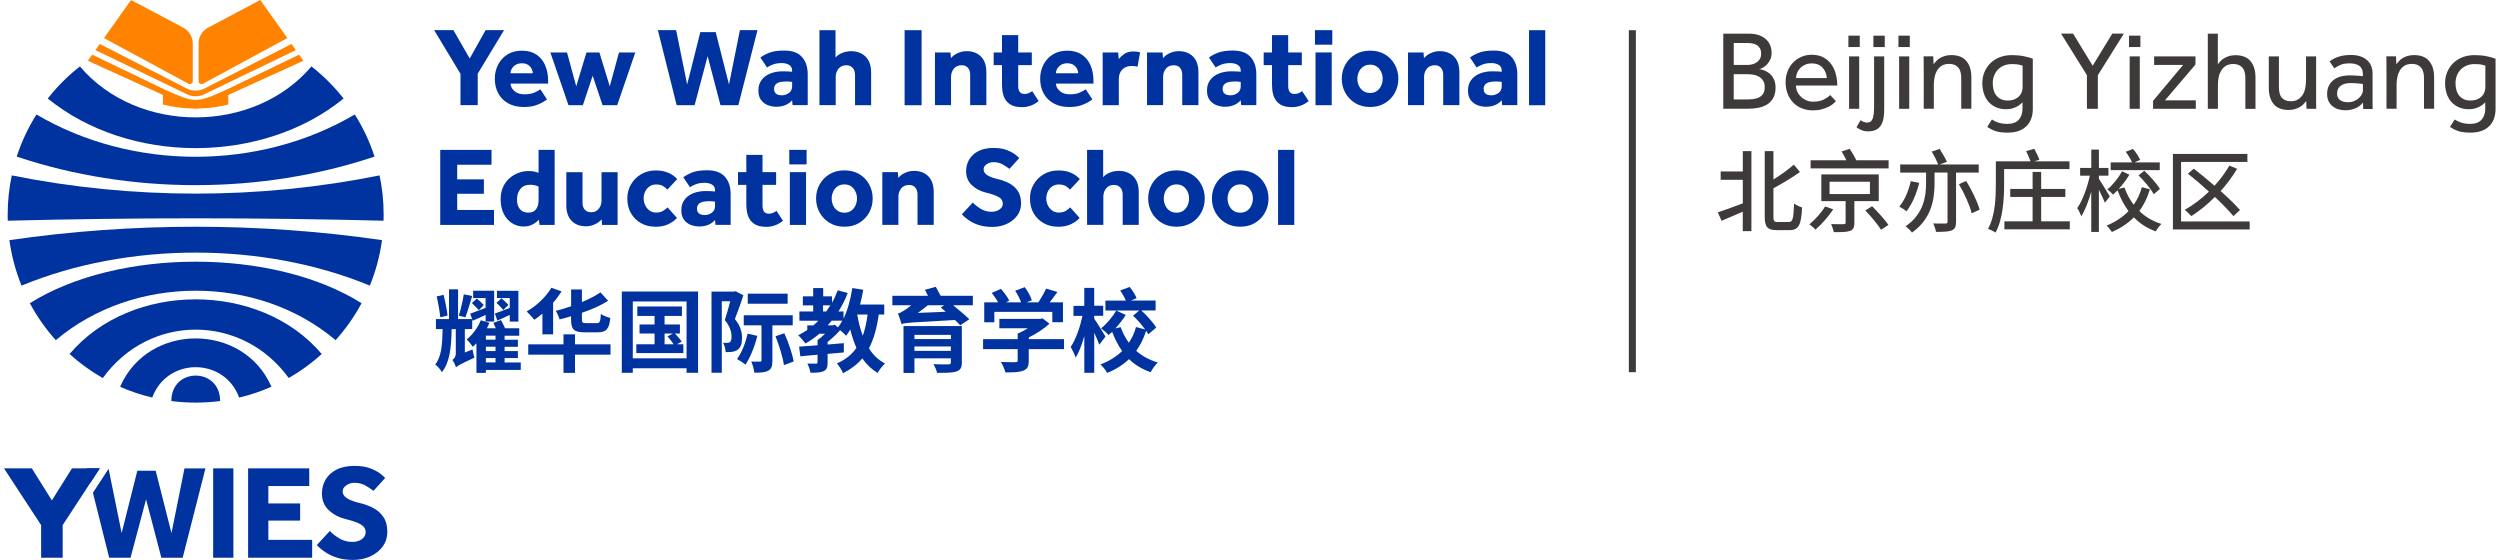 <?xml version="1.0" encoding="utf-8"?>
<svg id="YWIES" xmlns="http://www.w3.org/2000/svg" width="625" height="140" viewBox="0 0 625 140">
	<defs>
		<style>
			.cls-1 {
			fill: #3e3a39;
			}

			.cls-2 {
			fill: #0032a0;
			}

			.cls-3 {
			fill: #ff8200;
			}

			.cls-4 {
			fill: #3c3c3b;
			}
		</style>
	</defs>
	<g id="YWIES-BJYZ">
		<g>
			<g>
				<g>
					<path class="cls-2" d="M115.12,26.3v-7.85l-6.58-10.91h4.81l4.08,7.09,3.97-7.09h4.61l-6.58,10.88v7.87h-4.3Z"/>
					<path class="cls-2" d="M135.09,22.31l1.66,2.56c-.19.13-.52.35-1,.65-.48.3-1.11.58-1.9.84-.79.26-1.75.39-2.9.39-1.5,0-2.79-.3-3.88-.9-1.09-.6-1.92-1.43-2.5-2.5-.58-1.07-.87-2.3-.87-3.68,0-1.24.27-2.39.8-3.46.53-1.07,1.31-1.93,2.33-2.57,1.02-.65,2.24-.97,3.67-.97s2.62.32,3.59.97c.97.65,1.7,1.54,2.19,2.67.5,1.13.75,2.44.75,3.92v.67h-9.39c.02.69.34,1.31.96,1.86.62.54,1.45.82,2.5.82s1.9-.15,2.56-.46c.66-.31,1.13-.58,1.43-.8ZM127.63,18.32h5.57c0-.37-.1-.75-.3-1.14-.2-.38-.5-.71-.9-.97-.4-.26-.91-.39-1.53-.39s-1.14.13-1.56.39c-.42.26-.74.59-.96.97-.22.38-.32.76-.32,1.14Z"/>
					<path class="cls-2" d="M142.12,26.3l-4.53-13.19h4.16l2.31,8.47,2.56-8.47h3.23l2.59,8.47,2.31-8.47h4.08l-4.53,13.19h-3.66l-2.47-7.37-2.45,7.37h-3.6Z"/>
					<path class="cls-2" d="M169.17,26.3l-4.7-18.76h4.56l2.76,13.58,3.29-13.08h3.85l3.32,13.08,2.73-13.58h4.39l-4.78,18.76h-4.47l-3.21-12.26-3.26,12.26h-4.47Z"/>
					<path class="cls-2" d="M198.14,26.3l-.11-1.24c-.94,1.09-2.27,1.63-3.99,1.63-.62,0-1.27-.12-1.95-.35-.68-.23-1.27-.65-1.76-1.25-.49-.6-.73-1.42-.73-2.47s.27-1.9.8-2.62c.53-.71,1.26-1.25,2.18-1.62.92-.37,1.95-.55,3.09-.55.47,0,.94,0,1.42.03.48.02.79.05.94.08v-.28c0-.67-.26-1.16-.77-1.45-.52-.29-1.1-.44-1.76-.44-.88,0-1.62.11-2.22.34-.6.22-1.11.48-1.52.76l-1.66-2.48c.54-.43,1.28-.83,2.22-1.2.94-.37,2.18-.55,3.74-.55,2.01,0,3.49.54,4.44,1.62.96,1.08,1.43,2.53,1.43,4.35v7.68h-3.8ZM198.03,21.55v-1.07c-.09-.02-.27-.04-.53-.07-.26-.03-.56-.04-.9-.04-1.12,0-1.92.16-2.39.48-.47.32-.7.77-.7,1.35,0,1.09.66,1.63,1.97,1.63.64,0,1.22-.2,1.76-.59.53-.39.8-.96.8-1.69Z"/>
					<path class="cls-2" d="M204.86,26.3V7.55h4.02v6.83c.43-.51,1-.89,1.72-1.17.71-.27,1.43-.41,2.17-.41,1.5,0,2.71.46,3.63,1.36.92.91,1.38,2.24,1.38,3.98v8.16h-4.02v-7.54c0-.77-.2-1.37-.59-1.8-.39-.43-.92-.65-1.57-.65-.86,0-1.52.29-1.98.87-.46.58-.69,1.26-.69,2.02v7.09h-4.05Z"/>
					<path class="cls-2" d="M226.15,26.3V7.55h4.25v18.76h-4.25Z"/>
					<path class="cls-2" d="M233.74,26.3v-13.19h3.88l.11,1.43c.43-.52,1-.95,1.72-1.27.71-.32,1.44-.48,2.19-.48,1.5,0,2.7.45,3.6,1.35.9.9,1.35,2.23,1.35,3.99v8.16h-4.05v-7.59c0-.73-.18-1.31-.55-1.74-.37-.43-.88-.65-1.53-.65-.88,0-1.55.29-2.01.87-.46.58-.69,1.26-.69,2.02v7.09h-4.02Z"/>
					<path class="cls-2" d="M250.5,21.27v-4.98h-2.08v-3.18h2.08v-4.33h4.05v4.33h3.4v3.18h-3.4v5.2c0,.64.13,1.13.38,1.48.25.35.65.52,1.2.52.41,0,.77-.07,1.07-.21.3-.14.58-.3.84-.49l1.63,2.48c-1.26,1.01-2.64,1.52-4.16,1.52-1.26,0-2.25-.23-2.98-.7-.73-.47-1.25-1.12-1.56-1.94-.31-.82-.46-1.78-.46-2.87Z"/>
					<path class="cls-2" d="M271.43,22.31l1.66,2.56c-.19.13-.52.35-1,.65-.48.3-1.11.58-1.9.84-.79.26-1.75.39-2.9.39-1.5,0-2.79-.3-3.88-.9-1.09-.6-1.92-1.43-2.5-2.5-.58-1.07-.87-2.3-.87-3.68,0-1.24.27-2.39.8-3.46.53-1.07,1.31-1.93,2.33-2.57,1.02-.65,2.24-.97,3.67-.97s2.62.32,3.59.97c.97.65,1.7,1.54,2.19,2.67.5,1.13.75,2.44.75,3.92v.67h-9.39c.02.69.34,1.31.96,1.86.62.54,1.45.82,2.5.82s1.9-.15,2.56-.46c.66-.31,1.13-.58,1.43-.8ZM263.98,18.32h5.57c0-.37-.1-.75-.3-1.14-.2-.38-.5-.71-.9-.97-.4-.26-.91-.39-1.53-.39s-1.14.13-1.56.39c-.42.26-.74.59-.96.97-.22.38-.32.76-.32,1.14Z"/>
					<path class="cls-2" d="M275.67,26.3v-13.19h3.88l.14,1.66c.34-.45.8-.88,1.39-1.29.59-.41,1.35-.62,2.29-.62.36,0,.66.02.91.06.25.04.5.1.75.2l-.65,3.57c-.41-.13-.9-.2-1.46-.2-.96,0-1.73.29-2.32.86-.59.57-.89,1.38-.89,2.43v6.52h-4.05Z"/>
					<path class="cls-2" d="M286.76,26.3v-13.19h3.88l.11,1.43c.43-.52,1-.95,1.72-1.27.71-.32,1.44-.48,2.19-.48,1.5,0,2.7.45,3.6,1.35.9.9,1.35,2.23,1.35,3.99v8.16h-4.05v-7.59c0-.73-.18-1.31-.55-1.74-.37-.43-.88-.65-1.53-.65-.88,0-1.55.29-2.01.87-.46.58-.69,1.26-.69,2.02v7.09h-4.02Z"/>
					<path class="cls-2" d="M310.29,26.3l-.11-1.24c-.94,1.09-2.27,1.63-3.99,1.63-.62,0-1.27-.12-1.95-.35-.68-.23-1.27-.65-1.76-1.25-.49-.6-.73-1.42-.73-2.47s.27-1.9.8-2.62c.53-.71,1.26-1.25,2.18-1.62.92-.37,1.95-.55,3.09-.55.47,0,.94,0,1.42.03.48.02.79.05.94.08v-.28c0-.67-.26-1.16-.77-1.45-.52-.29-1.1-.44-1.76-.44-.88,0-1.62.11-2.22.34-.6.22-1.11.48-1.52.76l-1.66-2.48c.54-.43,1.28-.83,2.22-1.2.94-.37,2.18-.55,3.74-.55,2.01,0,3.49.54,4.44,1.62.96,1.08,1.43,2.53,1.43,4.35v7.68h-3.8ZM310.18,21.55v-1.07c-.09-.02-.27-.04-.53-.07-.26-.03-.56-.04-.9-.04-1.12,0-1.92.16-2.39.48-.47.32-.7.77-.7,1.35,0,1.09.66,1.63,1.97,1.63.64,0,1.22-.2,1.76-.59.53-.39.8-.96.8-1.69Z"/>
					<path class="cls-2" d="M318,21.27v-4.98h-2.08v-3.18h2.08v-4.33h4.05v4.33h3.4v3.18h-3.4v5.2c0,.64.13,1.13.38,1.48.25.35.65.52,1.2.52.41,0,.77-.07,1.07-.21.3-.14.58-.3.84-.49l1.63,2.48c-1.26,1.01-2.64,1.52-4.16,1.52-1.26,0-2.25-.23-2.98-.7-.73-.47-1.25-1.12-1.56-1.94-.31-.82-.46-1.78-.46-2.87Z"/>
					<path class="cls-2" d="M328.74,11.17v-3.63h4.33v3.63h-4.33ZM328.88,26.3v-13.19h4.05v13.19h-4.05Z"/>
					<path class="cls-2" d="M335.44,19.69c0-1.29.3-2.47.9-3.54.6-1.07,1.43-1.92,2.49-2.55,1.06-.63,2.29-.94,3.7-.94s2.64.31,3.7.94c1.06.63,1.88,1.48,2.47,2.55.59,1.07.89,2.25.89,3.54s-.3,2.47-.89,3.54c-.59,1.07-1.42,1.92-2.47,2.56-1.06.64-2.29.96-3.7.96s-2.64-.32-3.7-.96c-1.06-.64-1.89-1.49-2.49-2.56-.6-1.07-.9-2.25-.9-3.54ZM342.52,23.24c.69,0,1.27-.17,1.73-.51.46-.34.81-.78,1.05-1.32.24-.54.37-1.11.37-1.72s-.12-1.17-.37-1.7c-.24-.53-.6-.97-1.05-1.31-.46-.34-1.04-.51-1.73-.51s-1.25.17-1.73.51c-.48.34-.84.77-1.08,1.31-.24.53-.37,1.1-.37,1.7s.12,1.17.37,1.72c.24.54.6.98,1.08,1.32.48.34,1.05.51,1.73.51Z"/>
					<path class="cls-2" d="M352,26.3v-13.19h3.88l.11,1.43c.43-.52,1-.95,1.72-1.27.71-.32,1.44-.48,2.19-.48,1.5,0,2.7.45,3.6,1.35.9.9,1.35,2.23,1.35,3.99v8.16h-4.05v-7.59c0-.73-.18-1.31-.55-1.74-.37-.43-.88-.65-1.53-.65-.88,0-1.55.29-2.01.87-.46.58-.69,1.26-.69,2.02v7.09h-4.02Z"/>
					<path class="cls-2" d="M375.54,26.3l-.11-1.24c-.94,1.09-2.27,1.63-3.99,1.63-.62,0-1.27-.12-1.95-.35-.68-.23-1.27-.65-1.76-1.25-.49-.6-.73-1.42-.73-2.47s.27-1.9.8-2.62c.53-.71,1.26-1.25,2.18-1.62.92-.37,1.95-.55,3.09-.55.47,0,.94,0,1.42.03.48.02.79.05.94.08v-.28c0-.67-.26-1.16-.77-1.45-.52-.29-1.1-.44-1.76-.44-.88,0-1.62.11-2.22.34-.6.22-1.11.48-1.52.76l-1.66-2.48c.54-.43,1.28-.83,2.22-1.2.94-.37,2.18-.55,3.74-.55,2.01,0,3.49.54,4.44,1.62.96,1.08,1.43,2.53,1.43,4.35v7.68h-3.8ZM375.43,21.55v-1.07c-.09-.02-.27-.04-.53-.07-.26-.03-.56-.04-.9-.04-1.12,0-1.92.16-2.39.48-.47.32-.7.77-.7,1.35,0,1.09.66,1.63,1.97,1.63.64,0,1.22-.2,1.76-.59.53-.39.8-.96.8-1.69Z"/>
					<path class="cls-2" d="M382.26,26.3V7.55h4.05v18.76h-4.05Z"/>
					<path class="cls-2" d="M110.06,56.23v-18.76h12.82v3.71h-8.58v3.66h6.67v3.6h-6.67v4.05h9.2v3.74h-13.44Z"/>
					<path class="cls-2" d="M134.89,56.23l-.17-1.32c-.41.47-.94.87-1.59,1.21-.65.34-1.38.51-2.21.51-1.07,0-2.04-.28-2.91-.83-.87-.55-1.57-1.34-2.08-2.36-.52-1.02-.77-2.23-.77-3.61,0-1.18.21-2.22.62-3.11.41-.89.96-1.63,1.65-2.21.68-.58,1.43-1.02,2.24-1.31.81-.29,1.6-.44,2.39-.44.64,0,1.14.04,1.5.13.37.08.73.19,1.08.32v-5.74h4.02v18.76h-3.77ZM134.64,50.27v-3.6c-.52-.32-1.24-.48-2.14-.48-1.03,0-1.83.35-2.4,1.04-.57.69-.86,1.58-.86,2.67,0,.96.24,1.74.72,2.35.48.61,1.18.91,2.1.91s1.58-.29,1.98-.89c.4-.59.6-1.26.6-2.01Z"/>
					<path class="cls-2" d="M141.58,51.23v-8.18h4.05v7.59c0,.75.18,1.34.55,1.77.37.43.9.65,1.62.65.82,0,1.46-.3,1.91-.89.45-.59.67-1.26.67-2.01v-7.11h4.02v13.19h-3.88l-.11-1.41c-.43.51-1,.92-1.7,1.25-.7.33-1.44.49-2.21.49-1.5,0-2.7-.45-3.59-1.35-.89-.9-1.34-2.23-1.34-3.99Z"/>
					<path class="cls-2" d="M166.89,51.85l2.36,2.64c-.54.6-1.26,1.12-2.15,1.55-.89.43-1.95.65-3.16.65-1.41,0-2.64-.31-3.71-.91-1.07-.61-1.9-1.44-2.5-2.5-.6-1.06-.9-2.27-.9-3.64s.31-2.5.93-3.56c.62-1.06,1.46-1.9,2.53-2.53,1.07-.63,2.29-.94,3.66-.94,1.2,0,2.24.2,3.14.59.89.39,1.63.92,2.21,1.57l-2.45,2.64c-.3-.34-.67-.64-1.1-.9-.43-.26-1-.39-1.72-.39-.64,0-1.19.16-1.66.49-.47.33-.83.76-1.08,1.29s-.38,1.11-.38,1.73c0,.58.13,1.14.38,1.67s.61.98,1.08,1.32c.47.35,1.02.52,1.66.52.69,0,1.27-.14,1.74-.42.47-.28.84-.57,1.12-.87Z"/>
					<path class="cls-2" d="M178.87,56.23l-.11-1.24c-.94,1.09-2.27,1.63-3.99,1.63-.62,0-1.27-.12-1.95-.35-.68-.23-1.27-.65-1.76-1.25-.49-.6-.73-1.42-.73-2.47s.27-1.9.8-2.62c.53-.71,1.26-1.25,2.18-1.62.92-.37,1.95-.55,3.09-.55.47,0,.94,0,1.42.03.48.02.79.05.94.08v-.28c0-.68-.26-1.16-.77-1.45-.52-.29-1.1-.44-1.76-.44-.88,0-1.62.11-2.22.34-.6.23-1.11.48-1.52.76l-1.66-2.48c.54-.43,1.28-.83,2.22-1.2.94-.37,2.18-.55,3.74-.55,2.01,0,3.49.54,4.44,1.62.96,1.08,1.43,2.53,1.43,4.34v7.68h-3.8ZM178.76,51.48v-1.07c-.09-.02-.27-.04-.53-.07-.26-.03-.56-.04-.9-.04-1.12,0-1.92.16-2.39.48-.47.32-.7.77-.7,1.35,0,1.09.66,1.63,1.97,1.63.64,0,1.22-.2,1.76-.59.53-.39.8-.96.8-1.69Z"/>
					<path class="cls-2" d="M186.58,51.2v-4.98h-2.08v-3.18h2.08v-4.33h4.05v4.33h3.4v3.18h-3.4v5.2c0,.64.13,1.13.38,1.48.25.35.65.52,1.2.52.41,0,.77-.07,1.07-.21.3-.14.58-.3.84-.49l1.63,2.47c-1.26,1.01-2.64,1.52-4.16,1.52-1.26,0-2.25-.23-2.98-.7-.73-.47-1.25-1.12-1.56-1.94-.31-.82-.46-1.78-.46-2.87Z"/>
					<path class="cls-2" d="M197.32,41.1v-3.63h4.33v3.63h-4.33ZM197.46,56.23v-13.19h4.05v13.19h-4.05Z"/>
					<path class="cls-2" d="M204.02,49.62c0-1.29.3-2.47.9-3.54.6-1.07,1.43-1.92,2.49-2.55,1.06-.63,2.29-.94,3.7-.94s2.64.31,3.7.94c1.06.63,1.88,1.48,2.47,2.55.59,1.07.89,2.25.89,3.54s-.3,2.48-.89,3.54c-.59,1.07-1.42,1.92-2.47,2.56-1.06.64-2.29.96-3.7.96s-2.64-.32-3.7-.96c-1.06-.64-1.89-1.49-2.49-2.56-.6-1.07-.9-2.25-.9-3.54ZM211.1,53.17c.69,0,1.27-.17,1.73-.51.46-.34.81-.78,1.05-1.32.24-.54.37-1.12.37-1.72s-.12-1.17-.37-1.7c-.24-.53-.6-.97-1.05-1.31-.46-.34-1.04-.51-1.73-.51s-1.25.17-1.73.51c-.48.34-.84.77-1.08,1.31-.24.53-.37,1.1-.37,1.7s.12,1.17.37,1.72c.24.54.6.98,1.08,1.32.48.34,1.05.51,1.73.51Z"/>
					<path class="cls-2" d="M220.58,56.23v-13.19h3.88l.11,1.43c.43-.52,1-.95,1.72-1.27.71-.32,1.44-.48,2.19-.48,1.5,0,2.7.45,3.6,1.35.9.9,1.35,2.23,1.35,3.99v8.16h-4.05v-7.59c0-.73-.18-1.31-.55-1.74-.37-.43-.88-.65-1.53-.65-.88,0-1.55.29-2.01.87-.46.58-.69,1.26-.69,2.02v7.09h-4.02Z"/>
					<path class="cls-2" d="M240.46,53.59l2.73-2.95c.49.52,1.14,1.04,1.95,1.55.82.51,1.77.76,2.85.76.43,0,.85-.08,1.27-.24.41-.16.75-.39,1.03-.7.27-.31.41-.68.41-1.11,0-.69-.34-1.24-1.01-1.63-.67-.39-1.74-.77-3.21-1.12-1.43-.36-2.61-.98-3.54-1.88-.94-.9-1.41-2.06-1.41-3.49,0-1.05.25-2.01.76-2.88.51-.87,1.27-1.57,2.28-2.11,1.01-.53,2.29-.8,3.82-.8,1.27,0,2.35.16,3.22.49.87.33,1.57.69,2.1,1.08.52.39.89.71,1.1.96l-2.45,2.7c-.41-.32-.96-.68-1.63-1.08-.67-.4-1.47-.6-2.39-.6-.6,0-1.16.17-1.67.52-.52.35-.77.76-.77,1.25,0,.64.34,1.15,1.01,1.55.67.39,1.6.72,2.78.98.92.23,1.8.56,2.66,1.01.85.45,1.55,1.08,2.1,1.88.54.81.82,1.86.82,3.15,0,1.12-.32,2.13-.96,3.01-.64.88-1.5,1.57-2.59,2.08-1.09.51-2.31.76-3.66.76-1.24,0-2.33-.15-3.29-.45-.96-.3-1.79-.69-2.5-1.17-.71-.48-1.31-.98-1.8-1.5Z"/>
					<path class="cls-2" d="M267.55,51.85l2.36,2.64c-.54.6-1.26,1.12-2.15,1.55-.89.43-1.95.65-3.16.65-1.41,0-2.64-.31-3.71-.91-1.07-.61-1.9-1.44-2.5-2.5-.6-1.06-.9-2.27-.9-3.64s.31-2.5.93-3.56c.62-1.06,1.46-1.9,2.53-2.53,1.07-.63,2.29-.94,3.66-.94,1.2,0,2.24.2,3.14.59.89.39,1.63.92,2.21,1.57l-2.45,2.64c-.3-.34-.67-.64-1.1-.9-.43-.26-1-.39-1.72-.39-.64,0-1.19.16-1.66.49-.47.33-.83.76-1.08,1.29-.25.53-.38,1.11-.38,1.73,0,.58.13,1.14.38,1.67.25.53.61.98,1.08,1.32.47.35,1.02.52,1.66.52.69,0,1.27-.14,1.74-.42.47-.28.84-.57,1.12-.87Z"/>
					<path class="cls-2" d="M271.77,56.23v-18.76h4.02v6.83c.43-.51,1-.9,1.72-1.17.71-.27,1.43-.41,2.17-.41,1.5,0,2.71.45,3.63,1.36.92.91,1.38,2.24,1.38,3.98v8.16h-4.02v-7.54c0-.77-.2-1.37-.59-1.8-.39-.43-.92-.65-1.57-.65-.86,0-1.52.29-1.98.87-.46.58-.69,1.26-.69,2.02v7.09h-4.05Z"/>
					<path class="cls-2" d="M287.04,49.62c0-1.29.3-2.47.9-3.54.6-1.07,1.43-1.92,2.49-2.55,1.06-.63,2.29-.94,3.7-.94s2.64.31,3.7.94c1.06.63,1.88,1.48,2.47,2.55.59,1.07.89,2.25.89,3.54s-.3,2.48-.89,3.54c-.59,1.07-1.42,1.92-2.47,2.56-1.06.64-2.29.96-3.7.96s-2.64-.32-3.7-.96c-1.06-.64-1.89-1.49-2.49-2.56-.6-1.07-.9-2.25-.9-3.54ZM294.12,53.17c.69,0,1.27-.17,1.73-.51.46-.34.81-.78,1.05-1.32.24-.54.37-1.12.37-1.72s-.12-1.17-.37-1.7c-.24-.53-.6-.97-1.05-1.31-.46-.34-1.04-.51-1.73-.51s-1.25.17-1.73.51c-.48.34-.84.77-1.08,1.31-.24.53-.37,1.1-.37,1.7s.12,1.17.37,1.72c.24.54.6.98,1.08,1.32.48.34,1.05.51,1.73.51Z"/>
					<path class="cls-2" d="M302.98,49.62c0-1.29.3-2.47.9-3.54.6-1.07,1.43-1.92,2.49-2.55,1.06-.63,2.29-.94,3.7-.94s2.64.31,3.7.94c1.06.63,1.88,1.48,2.47,2.55.59,1.07.89,2.25.89,3.54s-.3,2.48-.89,3.54c-.59,1.07-1.42,1.92-2.47,2.56-1.06.64-2.29.96-3.7.96s-2.64-.32-3.7-.96c-1.06-.64-1.89-1.49-2.49-2.56-.6-1.07-.9-2.25-.9-3.54ZM310.07,53.17c.69,0,1.27-.17,1.73-.51.46-.34.81-.78,1.05-1.32.24-.54.37-1.12.37-1.72s-.12-1.17-.37-1.7c-.24-.53-.6-.97-1.05-1.31-.46-.34-1.04-.51-1.73-.51s-1.25.17-1.73.51c-.48.34-.84.77-1.08,1.31-.24.53-.37,1.1-.37,1.7s.12,1.17.37,1.72c.24.54.6.98,1.08,1.32.48.34,1.05.51,1.73.51Z"/>
					<path class="cls-2" d="M319.52,56.23v-18.76h4.05v18.76h-4.05Z"/>
				</g>
				<g>
					<path class="cls-2" d="M118.13,87.37c.09.64.32,1.54.48,2.04-3.54,1.63-4.2,2.04-4.61,2.41-.14-.5-.57-1.41-.91-1.84.39-.25.86-.73.86-1.68v-6.02h-1.04c-.07,4.68-.5,8.4-2.45,10.76-.34-.64-1.04-1.5-1.66-1.91,1.54-1.91,1.79-4.93,1.86-8.86h-1.68v-2.5h3.27v-7.43h2.27v7.43h3.52l-.48-1.36c1.04-.36,2.41-.89,3.84-1.45v-2.45h-3.11v-1.82h5.25v7.7h-2.13v-1.66c-1.14.5-2.2,1.02-3.22,1.45l-.14-.41v2.5h-1.84v5.86l1.93-.77ZM110.07,79.31c-.14-1.41-.52-3.57-.91-5.2l1.73-.41c.43,1.68.84,3.77,1,5.2l-1.82.41ZM118.04,74.02c-.54,1.82-1.18,3.97-1.7,5.31l-1.64-.41c.48-1.48,1-3.75,1.25-5.34l2.09.43ZM130.19,92.48h-8.72v.73h-2.36v-7.4c-.29.32-.61.61-.91.89-.3-.48-1.07-1.41-1.52-1.84,1.45-1.18,2.77-2.95,3.52-4.79l2.16.64c-.18.43-.41.91-.64,1.36h2.23c-.2-.48-.43-.98-.61-1.36l1.91-.68c.32.59.75,1.41,1.02,2.04h3.54v1.86h-3.66v1h3.32v1.77h-3.32v1.07h3.32v1.75h-3.32v1.09h4.04v1.88ZM119.72,77.54c-.39-.45-1.16-1.23-1.75-1.77l1.25-1.14c.57.5,1.34,1.18,1.73,1.64l-1.23,1.27ZM123.88,83.92h-2.41v1h2.41v-1ZM123.88,86.69h-2.41v1.07h2.41v-1.07ZM121.47,90.6h2.41v-1.09h-2.41v1.09ZM127.44,78.74c-1.09.48-2.13.95-3.11,1.39l-.61-1.75c1.02-.34,2.32-.86,3.72-1.41v-2.45h-3.2v-1.82h5.36v7.7h-2.16v-1.66ZM125.83,77.49c-.36-.45-1.11-1.23-1.7-1.77l1.23-1.14c.57.5,1.34,1.18,1.75,1.63l-1.27,1.27Z"/>
					<path class="cls-2" d="M135.6,78.4c-.68.59-1.34,1.11-2,1.54-.41-.5-1.39-1.57-1.93-2.07,2.38-1.36,4.79-3.59,6.18-5.93l2.54.91c-.61.95-1.32,1.95-2.11,2.84v7.9h-2.68v-5.2ZM152.63,88.67h-8.88v4.54h-2.88v-4.54h-8.81v-2.59h8.81v-2.5h2.88v2.5h8.88v2.59ZM142.77,79.06c-.98.3-1.93.57-2.88.79-.16-.61-.59-1.57-.95-2.13,1.27-.32,2.59-.7,3.84-1.16v-4.2h2.7v3.16c1.77-.73,3.38-1.57,4.63-2.43l1.93,2.11c-1.86,1.18-4.16,2.18-6.56,3v1.63c0,.84.16.95,1.07.95h2.63c.77,0,.93-.36,1.04-2.29.57.41,1.63.82,2.36,1-.27,2.77-1.02,3.59-3.16,3.59h-3.27c-2.7,0-3.38-.75-3.38-3.22v-.79Z"/>
					<path class="cls-2" d="M174.52,72.88v20.32h-2.88v-1.14h-13.44v1.14h-2.75v-20.32h19.08ZM171.64,89.58v-14.22h-13.44v14.22h13.44ZM170.84,86.06v2.2h-11.76v-2.2h4.56v-2.68h-3.75v-2.27h3.75v-2.13h-4.31v-2.36h11.15v2.36h-4.34v2.13h3.84v2.27h-1.25c.61.64,1.34,1.48,1.7,2.02l-1.18.66h1.59ZM166.14,86.06h2.27c-.39-.61-1.02-1.39-1.54-1.98l1.39-.7h-2.11v2.68Z"/>
					<path class="cls-2" d="M185.85,73.82c-.64,1.91-1.43,4.18-2.13,5.95,1.48,1.79,1.79,3.38,1.79,4.72,0,1.45-.34,2.43-1.14,2.97-.36.27-.84.43-1.39.5-.43.07-1.02.07-1.57.07-.02-.68-.25-1.68-.66-2.34.43.02.77.05,1.04.02.25,0,.48-.05.68-.16.3-.23.41-.73.41-1.36,0-1.09-.32-2.57-1.68-4.16.45-1.39.98-3.22,1.36-4.72h-2.11v17.87h-2.57v-20.28h5.59l.43-.09,1.93,1ZM189.33,83.97c-.64,2.63-1.79,5.43-2.95,7.18-.48-.39-1.54-1.09-2.13-1.39,1.18-1.57,2.13-4,2.66-6.34l2.43.55ZM193.1,81.33v8.77c0,1.34-.2,2.11-1.04,2.57-.82.45-1.95.5-3.47.5-.09-.79-.41-1.98-.77-2.79.91.05,1.84.02,2.16.02.3,0,.39-.07.39-.34v-8.72h-4.43v-2.52h12.24v2.52h-5.06ZM196.91,75.93h-9.97v-2.52h9.97v2.52ZM196.09,83.31c1.02,2.29,2.02,5.18,2.32,7.06l-2.43.91c-.25-1.86-1.16-4.88-2.11-7.22l2.23-.75Z"/>
					<path class="cls-2" d="M219.69,78.63c-.48,3.38-1.25,6.15-2.45,8.45,1.02,1.66,2.36,2.95,4.02,3.79-.61.55-1.45,1.61-1.86,2.36-1.54-.93-2.82-2.16-3.82-3.63-1.27,1.48-2.84,2.7-4.81,3.7-.25-.64-1.04-1.88-1.54-2.45,2.13-.93,3.72-2.2,4.88-3.88-.61-1.39-1.14-2.93-1.54-4.59-.34.54-.68,1.09-1.04,1.57-.3-.34-.93-.93-1.5-1.41-.89,1.02-2.02,2.07-3.13,2.95v.64c1.34-.11,2.7-.23,4.06-.34v2.32c-1.36.14-2.73.25-4.06.36v2.16c0,1.18-.2,1.79-1,2.16-.79.36-1.86.39-3.29.39-.09-.7-.43-1.63-.77-2.29.91.02,1.86.02,2.16.02.3-.02.39-.09.39-.32v-1.91c-1.59.14-3.09.27-4.31.39l-.3-2.41c1.27-.09,2.88-.2,4.61-.34v-1.29c.61-.43,1.27-1,1.88-1.59h-1.43c-1.09.91-2.25,1.75-3.47,2.43-.36-.52-1.29-1.57-1.82-2.04.77-.41,1.54-.84,2.27-1.34v-1.14h1.5c.43-.36.86-.75,1.25-1.16h-4.72v-2.32h3.45v-1.52h-2.59v-2.27h2.59v-2.07h2.5v2.07h2.2v1.59c.57-.95,1.04-2.02,1.43-3.09l2.5.68c-.64,1.66-1.43,3.2-2.32,4.61h1.27v1.79c1.04-2.16,1.77-4.86,2.2-7.65l2.73.43c-.23,1.25-.48,2.52-.79,3.7h6.04v2.5h-1.34ZM205.77,77.86h.79c.34-.5.68-1,1.02-1.52h-1.82v1.52ZM209.49,81.83c.39-.48.75-1.04,1.09-1.66h-2.66c-.32.41-.64.79-.98,1.16h1.27l.48-.14.79.64ZM214.31,78.63c.32,1.88.77,3.7,1.39,5.31.55-1.57.95-3.32,1.2-5.31h-2.59Z"/>
					<path class="cls-2" d="M243.22,76.31h-4.93c1.41,1.18,3.11,2.57,4.04,3.5l-2.27,1.52c-.34-.39-.82-.84-1.34-1.34-10.92.64-12.31.66-13.33,1.04-.16-.59-.61-1.93-.89-2.68.48-.09.95-.36,1.57-.75.34-.2,1.02-.68,1.77-1.29h-4.75v-2.36h8.9c-.25-.52-.52-1.04-.75-1.5l2.7-.75c.36.68.84,1.52,1.23,2.25h8.04v2.36ZM240.47,90.6c0,1.36-.39,1.95-1.43,2.29-1.04.32-2.59.32-4.77.32-.14-.66-.55-1.57-.91-2.18,1.41.09,3.29.09,3.72.07.48,0,.64-.14.64-.52v-1h-9.11v3.66h-2.73v-11.72h14.58v9.08ZM228.62,83.72v1.04h9.11v-1.04h-9.11ZM237.72,87.71v-1.09h-9.11v1.09h9.11ZM235.2,76.86l.86-.54h-4.11c-.82.68-1.66,1.32-2.5,1.91l6.99-.29-1.25-1.07Z"/>
					<path class="cls-2" d="M266,87.28h-8.81v2.91c0,1.41-.34,2.09-1.41,2.48-1.07.41-2.5.43-4.43.43-.18-.77-.7-1.91-1.11-2.61,1.45.07,3.13.07,3.59.05.48,0,.59-.11.59-.41v-2.84h-8.65v-2.5h8.65v-1.41c.86-.34,1.75-.82,2.57-1.32h-7.15v-2.34h10.24l.55-.14,1.73,1.34c-1.39,1.27-3.22,2.5-5.16,3.43v.43h8.81v2.5ZM248.6,80.56h-2.54v-4.97h3.47c-.41-.77-1.04-1.66-1.59-2.36l2.29-1.02c.79.89,1.7,2.11,2.09,2.97l-.86.41h3.82c-.32-.91-.91-2.02-1.48-2.91l2.38-.89c.75.98,1.5,2.36,1.79,3.27l-1.34.52h2.95c.73-1.07,1.5-2.41,1.95-3.43l2.82.84c-.61.89-1.29,1.77-1.93,2.59h3.32v4.97h-2.66v-2.59h-14.49v2.59Z"/>
					<path class="cls-2" d="M274.83,86.19c-.27-.77-.77-1.91-1.27-3v10.01h-2.48v-9.17c-.61,2.11-1.34,4.07-2.16,5.38-.25-.75-.84-2-1.25-2.68,1.27-1.79,2.36-5.02,2.95-7.77h-2.25v-2.5h2.7v-4.5h2.48v4.47h2.25v2.52h-2.25v.73c.59.77,2.41,3.79,2.82,4.45l-1.54,2.04ZM287.1,83.6c-.16-.29-.34-.59-.57-.91-.59,1.88-1.41,3.56-2.48,5.02,1.48,1.29,3.27,2.29,5.4,2.91-.61.57-1.41,1.68-1.79,2.43-2.16-.75-3.95-1.86-5.4-3.27-1.5,1.43-3.29,2.57-5.45,3.45-.34-.61-1.16-1.66-1.7-2.11,2.16-.82,3.97-1.95,5.43-3.36-1.02-1.43-1.82-3.02-2.5-4.79-.3.29-.61.54-.91.79-.41-.5-1.27-1.25-1.86-1.68,1.43-1.09,2.91-2.93,3.79-4.43l2.38,1.09c-.73,1.16-1.66,2.34-2.59,3.38l1.32-.34c.5,1.43,1.2,2.75,2.04,3.91.79-1.16,1.41-2.48,1.79-3.93l2.29.61c-.82-1.16-1.98-2.45-3.02-3.45l1.54-1.29h-8.45v-2.48h5.11c-.32-.79-.89-1.77-1.43-2.52l2.38-.89c.7.84,1.41,2,1.73,2.79l-1.43.61h6.18v2.48h-3.57c1.39,1.29,3,3.02,3.72,4.27l-1.98,1.7Z"/>
				</g>
			</g>
			<g>
				<path class="cls-2" d="M17.4,88.51c2.53,2.29,5.32,4.31,8.3,6.01,11.66-16.16,34.79-16.13,46.48-.02,2.97-1.7,5.74-3.71,8.26-5.99-15.4-18.23-47.65-18.23-63.05,0Z"/>
				<path class="cls-2" d="M93.64,39.16c-1.21-3.74-2.88-7.28-4.94-10.54-23.95,14.1-55.63,14.1-79.58,0-2.06,3.26-3.73,6.8-4.94,10.53,28.42,9.52,61.03,9.51,89.45,0Z"/>
				<path class="cls-2" d="M42.83,100.23s0,.02,0,.03c2,.26,4.03.39,6.1.39s4.1-.13,6.1-.39c0,0,0-.02,0-.03,0-8.44-12.19-8.44-12.19,0Z"/>
				<path class="cls-2" d="M30.03,96.7c2.56,1.13,5.25,2.03,8.03,2.69,3.71-10.13,18.02-10.12,21.73,0,2.79-.66,5.49-1.57,8.07-2.71-7-16.09-30.88-16.12-37.83.02Z"/>
				<path class="cls-2" d="M94.9,43.85c-30.23,6.08-61.73,6.07-91.96,0-.67,3.16-1.02,6.44-1.02,9.79,0,.51,0,1.03.02,1.54,31.31-.8,62.65-.8,93.95,0,.02-.51.02-1.02.02-1.54,0-3.36-.35-6.64-1.02-9.8Z"/>
				<path class="cls-2" d="M85.9,24.63c-2.35-2.99-5.05-5.68-8.04-8.02-14.43,16.98-43.45,16.98-57.89,0-2.99,2.34-5.69,5.03-8.03,8.02,20.34,16.53,53.62,16.54,73.96,0Z"/>
				<path class="cls-2" d="M2.35,60.03c.54,3.97,1.57,7.78,3.04,11.37,26.64-11,60.43-11,87.07,0,1.47-3.59,2.5-7.4,3.04-11.37-30.77-4.46-62.38-4.46-93.14,0Z"/>
				<path class="cls-2" d="M7.46,75.8c1.79,3.34,3.97,6.44,6.49,9.24,19.5-16.48,50.45-16.48,69.95,0,2.52-2.8,4.7-5.9,6.49-9.24-22.03-13.84-60.88-13.84-82.93,0Z"/>
				<path class="cls-3" d="M74.78,13.66l-.72.35-.33.16-17.19,8.28c-7.42,3.38-7.81,3.35-15.32-.03l-17.12-8.25-.33-.16-.72-.35-1.09,1.53h.02s4.13,1.89,4.13,1.89l14.62,6.65v2.4c2.48.63,5.05.96,7.62,1,.37.08.75.08,1.12,0,2.57-.04,5.13-.37,7.59-1l.02-2.4,14.63-6.66,4.13-1.88h.02s-1.09-1.54-1.09-1.54Z"/>
				<path class="cls-3" d="M73.97,12.52l-22.94,11.07c-1.34.64-2.89.64-4.23,0l-22.94-11.07,1.08-1.53,21.75,11.14c1.39.71,3.04.71,4.44,0l21.75-11.14,1.08,1.53Z"/>
				<path class="cls-3" d="M48.19,10.8v9.53c0,.52-.61.85-1.1.59l-21.09-11.4L32.77,0l12.95,6.86c1.52.81,2.46,2.31,2.46,3.94Z"/>
				<path class="cls-3" d="M71.84,9.52l-21.09,11.4c-.49.26-1.1-.06-1.1-.59v-9.53c0-1.63.94-3.14,2.46-3.94l12.96-6.86,6.77,9.52Z"/>
				<path class="cls-2" d="M21.7,117.09l.9,3.6,2.35-3.6h-3.25ZM46.12,117.09l-3.25,16.18-3.95-15.58h-4.59l-3.92,15.58-3.26-16.07-.61.93-2.91,4.45-.4.62,4.07,16.24h5.33l3.89-14.61,3.82,14.61h5.33l5.69-22.34h-5.23Z"/>
				<path class="cls-2" d="M53.29,117.09v22.34h5.06v-22.34h-5.06Z"/>
				<path class="cls-2" d="M67.09,134.97v-4.82h7.94v-4.29h-7.94v-4.35h10.22v-4.42h-15.28v22.34h16.01v-4.46h-10.95Z"/>
				<path class="cls-2" d="M95.87,129.28c-.65-.96-1.48-1.71-2.5-2.25-1.02-.54-2.07-.94-3.17-1.21-1.41-.31-2.51-.7-3.32-1.17-.8-.47-1.21-1.08-1.21-1.84,0-.58.31-1.08.92-1.49.61-.41,1.28-.62,1.99-.62,1.09,0,2.04.24,2.85.72.8.48,1.45.91,1.94,1.29l2.92-3.22c-.25-.29-.68-.67-1.31-1.14-.63-.47-1.46-.9-2.5-1.29-1.04-.39-2.32-.59-3.84-.59-1.83,0-3.35.32-4.55.95-1.21.64-2.11,1.47-2.71,2.51-.6,1.04-.9,2.18-.9,3.43,0,1.7.56,3.08,1.68,4.15,1.12,1.07,2.52,1.82,4.22,2.25,1.74.42,3.02.87,3.82,1.34.8.47,1.21,1.12,1.21,1.94,0,.51-.16.95-.49,1.32-.32.37-.73.65-1.22.84-.49.19-.99.28-1.51.28-1.3,0-2.43-.3-3.4-.9-.97-.6-1.75-1.22-2.33-1.84l-3.25,3.52c.58.63,1.29,1.22,2.14,1.79.85.57,1.84,1.03,2.98,1.39,1.14.36,2.45.54,3.92.54,1.61,0,3.06-.3,4.36-.9,1.29-.6,2.32-1.43,3.08-2.48.76-1.05,1.14-2.24,1.14-3.58,0-1.54-.32-2.79-.97-3.75Z"/>
				<polygon class="cls-2" points="24.95 117.09 22.6 120.68 22.04 121.53 15.67 131.28 15.67 139.43 10.28 139.43 10.28 131.28 1 117.09 7.96 117.09 12.97 125.1 14.07 123.35 17.99 117.09 24.95 117.09"/>
			</g>
		</g>
		<g>
			<rect class="cls-4" x="407.21" y="7.55" width="1.76" height="85.5"/>
			<g>
				<path class="cls-1" d="M435.69,37.79h2.16v19.99h-2.16v-4.85c-1.86.81-3.78,1.64-5.3,2.27l-.94-2.11c1.55-.52,3.91-1.37,6.25-2.25v-5.89h-5.53v-2.09h5.53v-5.08ZM447.26,55.49c.97,0,1.1-.97,1.26-4.61.54.4,1.42.83,2,.97-.2,4.16-.76,5.68-3.07,5.68h-3.33c-2.27,0-2.94-.79-2.94-3.5v-16.24h2.18v7.08c1.91-1.17,3.8-2.56,5.1-3.71l1.53,1.84c-1.91,1.39-4.36,2.83-6.63,4.07v7.01c0,1.21.16,1.42,1.06,1.42h2.85Z"/>
				<path class="cls-1" d="M458.31,52.33c-1.17,1.77-2.9,3.75-4.45,5.08-.36-.43-1.08-1.01-1.51-1.33,1.44-1.19,3.1-3.01,3.91-4.47l2.04.72ZM472.15,40.06v2.04h-19.5v-2.04h8.94c-.36-.72-.79-1.55-1.19-2.2l2.02-.65c.58.85,1.28,2.02,1.64,2.85h8.09ZM463.59,50.3v5.41c0,1.15-.25,1.71-1.1,2.02-.85.31-2.16.31-4.04.31-.11-.61-.43-1.46-.67-2.02,1.33.04,2.72.04,3.12.02.38,0,.5-.09.5-.38v-5.37h-6.07v-6.69h14.36v6.69h-6.09ZM457.39,48.51h10.09v-3.08h-10.09v3.08ZM468.04,51.56c1.39,1.42,3.21,3.39,4.07,4.67l-1.84,1.21c-.79-1.26-2.52-3.35-3.96-4.83l1.73-1.06Z"/>
				<path class="cls-1" d="M479.81,45.72c-.67,2.72-1.84,5.39-3.19,7.12-.38-.36-1.28-.94-1.8-1.19,1.32-1.53,2.34-3.93,2.88-6.36l2.11.43ZM489.01,43.14v12.29c0,1.21-.24,1.82-1.06,2.16-.81.34-2.09.38-3.95.38-.09-.58-.41-1.53-.7-2.11,1.35.04,2.68.04,3.06.02.38,0,.52-.11.52-.47v-12.27h-3.24v2.43c0,3.89-.54,8.96-5.64,12.58-.34-.49-1.08-1.21-1.6-1.57,4.67-3.21,5.12-7.68,5.12-11.03v-2.4h-6.47v-2.04h9.5c-.34-.85-1.01-2.22-1.62-3.21l1.98-.67c.65,1.01,1.44,2.36,1.82,3.23l-1.82.65h9.77v2.04h-5.69ZM491.55,45.25c1.39,2.25,2.85,5.23,3.35,7.17l-1.98.9c-.45-1.93-1.82-4.96-3.19-7.28l1.82-.79Z"/>
				<path class="cls-1" d="M501.03,42.26v3.84c0,3.5-.27,8.65-2.14,12.04-.4-.27-1.35-.76-1.88-.94,1.8-3.23,1.95-7.86,1.95-11.12v-5.75h8.67c-.25-.72-.72-1.75-1.1-2.56l2.04-.56c.45.85,1.04,2,1.28,2.72l-1.33.4h8.85v1.93h-16.35ZM517.45,55.34v2h-16.35v-2h7.05v-6.11h-5.59v-2h5.59v-4.25h2.14v4.25h6.04v2h-6.04v6.11h7.16Z"/>
				<path class="cls-1" d="M526.21,50.66c-.29-.76-.92-2.09-1.49-3.23v10.56h-1.91v-10.06c-.67,2.38-1.55,4.67-2.49,6.13-.2-.58-.65-1.53-1.01-2.04,1.3-1.82,2.54-5.19,3.15-8.11h-2.43v-1.93h2.79v-4.58h1.91v4.58h2.38v1.93h-2.38v.81c.56.79,2.31,3.71,2.72,4.4l-1.23,1.55ZM537.47,47.34c-.61,2.07-1.48,3.86-2.63,5.41,1.48,1.46,3.35,2.58,5.52,3.23-.47.43-1.1,1.28-1.41,1.86-2.16-.76-3.98-1.95-5.48-3.5-1.5,1.5-3.32,2.72-5.5,3.66-.27-.43-.9-1.26-1.32-1.6,2.2-.92,4.04-2.11,5.48-3.62-1.12-1.53-2.04-3.26-2.74-5.19-.38.36-.76.72-1.12,1.06-.34-.4-.99-.97-1.44-1.28,1.41-1.15,2.85-2.99,3.68-4.54l1.84.85c-.72,1.21-1.66,2.47-2.68,3.55l1.44-.36c.56,1.6,1.35,3.06,2.31,4.31.92-1.28,1.62-2.74,2.04-4.38l2,.52ZM539.94,42.53h-12.27v-1.93h5.35c-.32-.79-.99-1.86-1.6-2.65l1.82-.72c.74.83,1.46,1.95,1.8,2.74l-1.44.63h6.34v1.93ZM536.07,42.69c1.44,1.35,3.14,3.23,3.91,4.54l-1.55,1.33c-.7-1.33-2.36-3.3-3.8-4.72l1.44-1.15Z"/>
				<path class="cls-1" d="M562.42,55.36v2h-19.19v-18.87h18.62v2h-16.58v14.87h17.14ZM558.35,54.03c-1.08-1.33-2.74-3.01-4.63-4.79-1.87,1.89-3.87,3.5-5.89,4.79-.36-.4-1.17-1.21-1.64-1.57,2.11-1.19,4.18-2.76,6.04-4.56-1.77-1.6-3.59-3.17-5.26-4.49l1.48-1.24c1.6,1.24,3.42,2.74,5.17,4.27,1.44-1.57,2.7-3.26,3.71-5.03l1.95.79c-1.17,1.98-2.58,3.84-4.13,5.57,1.93,1.71,3.68,3.39,4.85,4.74l-1.66,1.53Z"/>
			</g>
			<g>
				<path class="cls-1" d="M430.82,8.41h6.37c.98,0,1.82.13,2.53.38.72.25,1.31.6,1.77,1.03.47.43.82.94,1.06,1.52.23.58.35,1.2.35,1.86,0,.6-.11,1.15-.32,1.63-.22.49-.48.9-.79,1.24-.31.34-.65.61-1.01.82-.36.21-.7.33-1,.37.39.06.83.17,1.31.35.48.18.93.45,1.34.8.41.36.76.82,1.04,1.39.28.57.42,1.28.42,2.13,0,1.01-.19,1.86-.55,2.52-.37.67-.86,1.21-1.49,1.62-.63.41-1.38.7-2.24.87-.86.17-1.78.25-2.76.25h-6.03V8.41ZM436.79,16.24c.41,0,.83-.05,1.24-.15s.79-.27,1.12-.49c.34-.23.61-.52.82-.87s.31-.79.31-1.3c0-.56-.1-1.02-.31-1.37-.21-.35-.48-.62-.82-.82-.34-.2-.71-.33-1.12-.39-.41-.07-.83-.1-1.24-.1h-3.35v5.49h3.35ZM436.71,24.86c.49,0,.99-.03,1.52-.08.53-.06,1.01-.19,1.45-.39.44-.21.8-.51,1.08-.92.28-.4.42-.96.42-1.68,0-.68-.13-1.22-.41-1.63-.27-.41-.62-.74-1.04-.99s-.89-.41-1.39-.49c-.51-.09-1-.13-1.47-.13h-3.44v6.31h3.27Z"/>
				<path class="cls-1" d="M458.99,25.28c-.15.17-.37.39-.67.65-.3.26-.69.52-1.17.76-.48.24-1.04.46-1.69.63-.65.18-1.39.27-2.21.27-1.01,0-1.94-.17-2.79-.51s-1.57-.82-2.17-1.44c-.6-.62-1.07-1.36-1.39-2.23-.33-.86-.5-1.82-.5-2.87,0-.96.16-1.85.48-2.69.32-.83.77-1.56,1.35-2.17.58-.61,1.27-1.09,2.07-1.45s1.68-.54,2.63-.54c1.13,0,2.09.22,2.9.65.81.43,1.47,1.01,1.98,1.72s.9,1.53,1.14,2.45c.24.92.37,1.88.37,2.87h-10.34c.02.58.14,1.12.38,1.61.23.49.55.91.94,1.27s.85.64,1.35.85c.51.21,1.04.31,1.61.31,1.11,0,2.02-.19,2.73-.56.71-.37,1.23-.74,1.55-1.1l1.43,1.52ZM456.71,19.51c-.08-1.01-.43-1.88-1.07-2.59-.64-.71-1.54-1.07-2.7-1.07-.6,0-1.14.1-1.62.31-.48.21-.89.48-1.22.82-.34.34-.6.73-.79,1.17-.19.44-.29.9-.31,1.37h7.72Z"/>
				<path class="cls-1" d="M462.1,8.91h2.84v2.85h-2.84v-2.85ZM462.27,14.1h2.53v13.1h-2.53v-13.1Z"/>
				<path class="cls-1" d="M465.17,30.05c.22.17.46.31.72.42.25.11.56.17.91.17.66,0,1.11-.31,1.35-.94s.37-1.64.37-3.03v-12.57h2.53v13.27c0,.71-.05,1.4-.15,2.06-.1.66-.3,1.24-.58,1.75s-.68.91-1.21,1.21-1.21.45-2.06.45c-.69,0-1.28-.11-1.76-.34-.48-.23-.87-.46-1.17-.7l1.04-1.75ZM468.35,8.91h2.84v2.85h-2.84v-2.85Z"/>
				<path class="cls-1" d="M474.61,8.91h2.84v2.85h-2.84v-2.85ZM474.78,14.1h2.53v13.1h-2.53v-13.1Z"/>
				<path class="cls-1" d="M480.92,16.94v-1.51c0-.42-.01-.87-.03-1.34h2.42l.09,1.97c.17-.23.37-.47.62-.75.24-.27.54-.52.9-.75s.77-.41,1.26-.56c.48-.15,1.02-.23,1.62-.23,1.71,0,2.98.5,3.8,1.49.83,1,1.24,2.35,1.24,4.06v7.86h-2.53v-7.66c0-1.22-.26-2.12-.79-2.69-.52-.57-1.27-.86-2.23-.86-.73,0-1.34.15-1.83.45-.49.3-.88.69-1.17,1.17-.29.48-.5,1.02-.63,1.63-.13.61-.2,1.24-.2,1.87v6.09h-2.53v-10.26Z"/>
				<path class="cls-1" d="M497.99,29.88c.43.3.96.56,1.59.77s1.39.32,2.29.32c1.26,0,2.2-.35,2.82-1.04.62-.69.93-1.61.93-2.73v-1.61c-.13.11-.31.27-.52.47s-.49.39-.82.56c-.33.18-.72.34-1.17.48s-.97.21-1.55.21c-.96,0-1.81-.16-2.55-.49-.74-.33-1.37-.78-1.87-1.35-.51-.57-.89-1.26-1.16-2.06-.26-.8-.4-1.67-.4-2.61,0-1.01.18-1.95.54-2.8.36-.85.86-1.6,1.51-2.23.65-.63,1.42-1.12,2.33-1.47.9-.35,1.91-.52,3.02-.52s2.06.09,2.99.28c.92.19,1.66.39,2.23.62v12.51c0,1.9-.55,3.37-1.65,4.41-1.1,1.04-2.64,1.56-4.64,1.56-1.33,0-2.39-.15-3.18-.44-.79-.29-1.43-.63-1.92-1l1.18-1.86ZM505.65,16.41c-.17-.06-.45-.14-.86-.24-.4-.1-1.01-.15-1.82-.15-.72,0-1.36.12-1.94.35-.58.23-1.09.56-1.51.99-.42.42-.75.93-.98,1.51-.24.58-.35,1.22-.35,1.92,0,.6.07,1.17.21,1.69.14.53.36.99.67,1.38.31.39.7.7,1.17.93.47.23,1.04.34,1.72.34.62,0,1.16-.09,1.63-.28.47-.19.85-.44,1.16-.75.3-.31.53-.66.67-1.04.15-.39.23-.78.23-1.2v-5.44Z"/>
				<path class="cls-1" d="M521.74,18.8l-6.48-10.4h3.01l4.9,8.03,4.9-8.03h2.9l-6.51,10.4v8.4h-2.73v-8.4Z"/>
				<path class="cls-1" d="M532.26,8.91h2.84v2.85h-2.84v-2.85ZM532.42,14.1h2.53v13.1h-2.53v-13.1Z"/>
				<path class="cls-1" d="M538.28,25.2l7.49-8.96h-7.24v-2.14h10.34v2.03l-7.64,8.96h7.72v2.11h-10.68v-2Z"/>
				<path class="cls-1" d="M551.95,8.41h2.51v7.64c.17-.23.37-.47.62-.73s.54-.51.9-.73.77-.41,1.24-.56c.47-.15,1-.23,1.61-.23,1.71,0,2.98.5,3.8,1.49.83,1,1.24,2.35,1.24,4.06v7.86h-2.53v-7.66c0-1.22-.26-2.12-.79-2.69s-1.27-.86-2.23-.86c-.73,0-1.34.15-1.83.45-.49.3-.88.69-1.17,1.17-.29.48-.51,1.02-.64,1.63s-.2,1.24-.2,1.87v6.09h-2.53V8.41Z"/>
				<path class="cls-1" d="M567.19,14.1h2.54v7.69c0,1.24.25,2.14.76,2.69.51.55,1.24.83,2.2.83.73,0,1.34-.15,1.82-.45.48-.3.87-.69,1.17-1.17s.51-1.02.63-1.63c.12-.61.19-1.23.19-1.87v-6.09h2.53v11.76c0,.42.01.87.03,1.34h-2.42l-.09-1.94c-.17.23-.37.47-.62.73s-.55.5-.9.72c-.36.22-.77.4-1.24.55-.47.15-1,.23-1.61.23-1.71,0-2.97-.49-3.77-1.48-.81-.99-1.21-2.33-1.21-4.04v-7.86Z"/>
				<path class="cls-1" d="M590.75,25.62c-.49.66-1.13,1.15-1.93,1.47-.8.32-1.62.48-2.47.48-.55,0-1.09-.07-1.62-.21-.54-.14-1.02-.38-1.47-.7-.44-.33-.8-.75-1.07-1.27-.28-.52-.41-1.15-.41-1.9,0-1.41.49-2.54,1.48-3.38.99-.85,2.41-1.27,4.27-1.27.3,0,.62,0,.96.03.34.02.66.04.96.06.3.02.56.04.79.06.23.02.39.04.48.06v-.48c0-.98-.3-1.68-.89-2.1s-1.4-.63-2.41-.63-1.79.14-2.37.41-1.07.55-1.47.83l-1.18-1.72c.22-.19.5-.38.82-.56.32-.19.69-.36,1.12-.52.43-.16.92-.29,1.47-.39.55-.1,1.17-.15,1.89-.15,1.69,0,3.02.41,3.99,1.23.97.82,1.45,1.98,1.45,3.48v7.62c0,.46.01.85.03,1.17h-2.37l-.06-1.58ZM590.72,21c-.08-.02-.22-.04-.44-.07-.22-.03-.47-.05-.75-.07-.28-.02-.58-.04-.9-.06s-.63-.03-.93-.03c-.72,0-1.29.08-1.73.25-.44.17-.79.38-1.04.63s-.43.54-.52.85c-.1.31-.14.61-.14.89,0,.71.24,1.25.73,1.62s1.16.55,2.03.55c.49,0,.96-.08,1.4-.25.44-.17.83-.39,1.17-.68s.61-.61.82-.99c.21-.38.31-.76.31-1.15v-1.49Z"/>
				<path class="cls-1" d="M596.61,16.94v-1.51c0-.42-.01-.87-.03-1.34h2.42l.09,1.97c.17-.23.37-.47.62-.75.24-.27.54-.52.9-.75s.77-.41,1.26-.56c.48-.15,1.02-.23,1.62-.23,1.71,0,2.98.5,3.8,1.49.83,1,1.24,2.35,1.24,4.06v7.86h-2.53v-7.66c0-1.22-.26-2.12-.79-2.69-.52-.57-1.27-.86-2.23-.86-.73,0-1.34.15-1.83.45-.49.3-.88.69-1.17,1.17-.29.48-.5,1.02-.63,1.63-.13.61-.2,1.24-.2,1.87v6.09h-2.53v-10.26Z"/>
				<path class="cls-1" d="M613.68,29.88c.43.3.96.56,1.59.77s1.39.32,2.29.32c1.26,0,2.2-.35,2.82-1.04.62-.69.93-1.61.93-2.73v-1.61c-.13.11-.31.27-.52.47s-.49.39-.82.56c-.33.18-.72.34-1.17.48s-.97.21-1.55.21c-.96,0-1.81-.16-2.55-.49-.74-.33-1.37-.78-1.87-1.35-.51-.57-.89-1.26-1.16-2.06-.26-.8-.4-1.67-.4-2.61,0-1.01.18-1.95.54-2.8.36-.85.86-1.6,1.51-2.23.65-.63,1.42-1.12,2.33-1.47s1.91-.52,3.02-.52,2.06.09,2.99.28c.92.19,1.66.39,2.23.62v12.51c0,1.9-.55,3.37-1.65,4.41-1.1,1.04-2.64,1.56-4.64,1.56-1.33,0-2.39-.15-3.18-.44-.79-.29-1.43-.63-1.92-1l1.18-1.86ZM621.34,16.41c-.17-.06-.45-.14-.86-.24-.4-.1-1.01-.15-1.82-.15-.72,0-1.36.12-1.94.35-.58.23-1.09.56-1.51.99-.42.42-.75.93-.98,1.51-.24.58-.35,1.22-.35,1.92,0,.6.07,1.17.21,1.69.14.53.36.99.67,1.38.31.39.7.7,1.17.93.47.23,1.04.34,1.72.34.62,0,1.16-.09,1.63-.28.47-.19.85-.44,1.16-.75.3-.31.53-.66.67-1.04.15-.39.23-.78.23-1.2v-5.44Z"/>
			</g>
		</g>
	</g>
</svg>